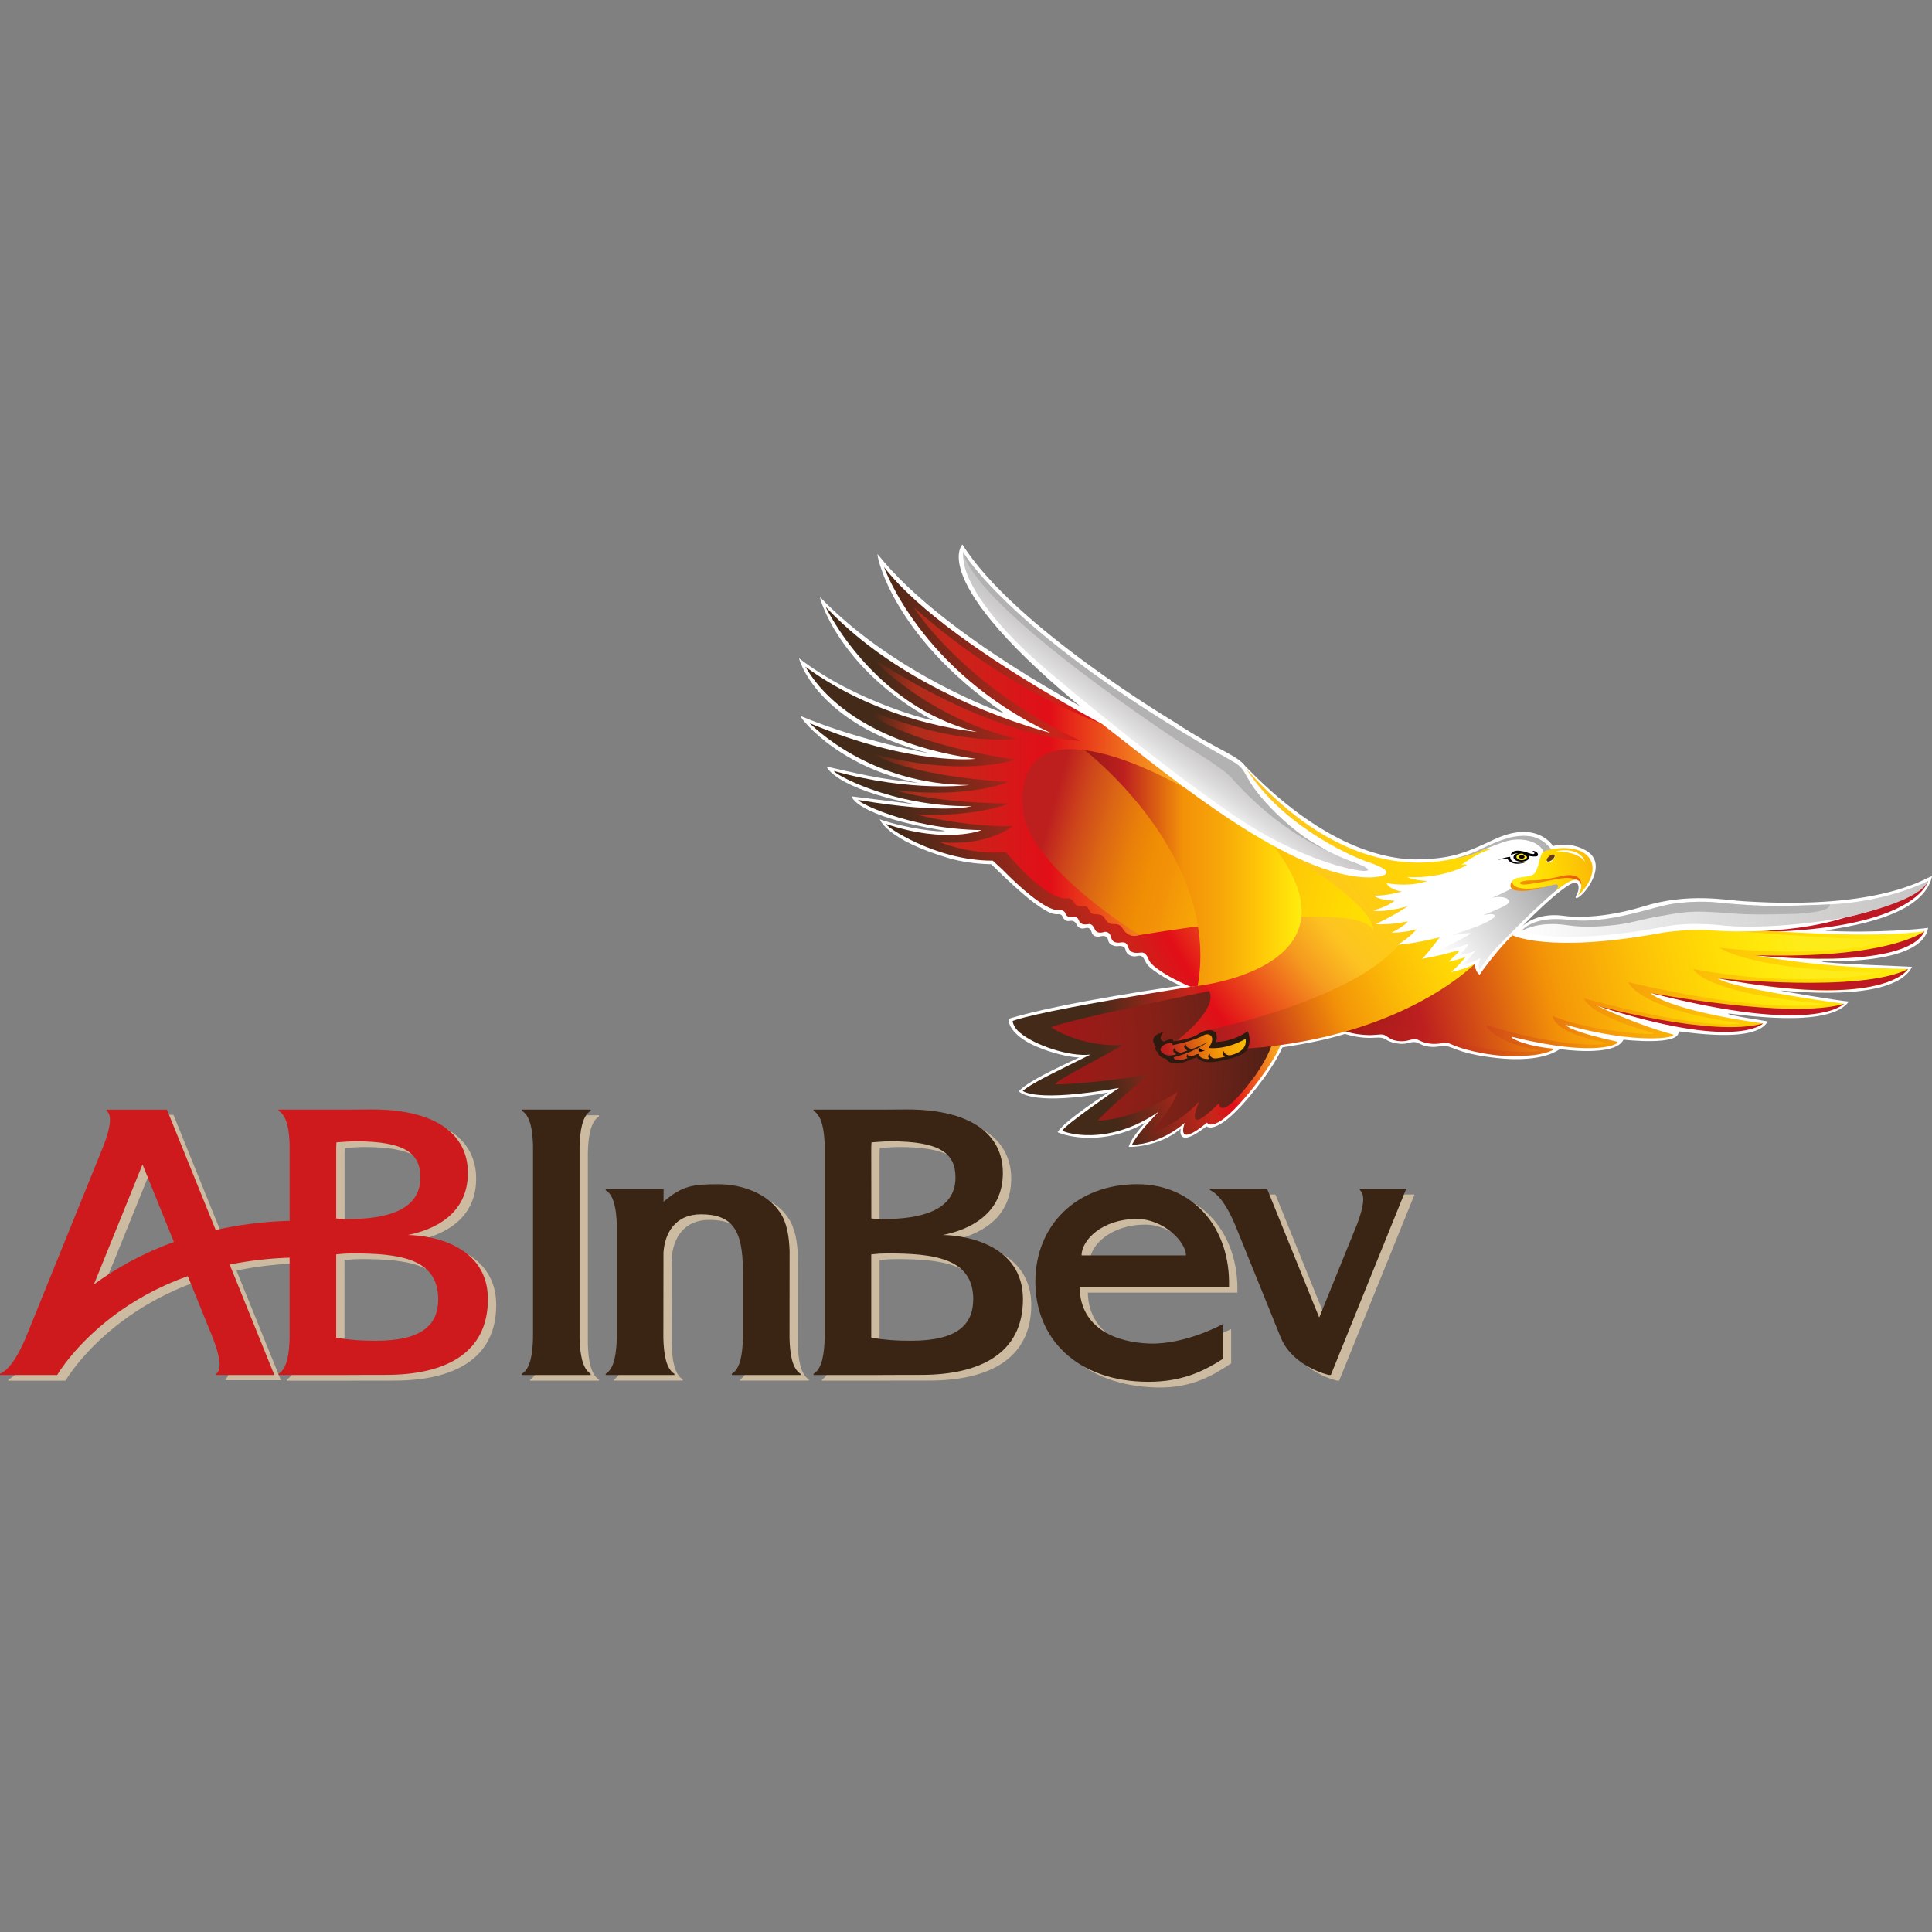 <?xml version="1.0" encoding="utf-8"?>
<!-- Generator: Adobe Illustrator 24.1.0, SVG Export Plug-In . SVG Version: 6.00 Build 0)  -->
<svg version="1.1" id="Layer_1" xmlns="http://www.w3.org/2000/svg" xmlns:xlink="http://www.w3.org/1999/xlink" x="0px" y="0px"
	 viewBox="0 0 500 500" enable-background="new 0 0 500 500" xml:space="preserve">
<rect x="0" y="0" width="500" height="500" fill="#808080" stroke="none"/>
<g>
	<g>
		<g>
			<path fill="#CCBBA0" d="M299.64,349.18c-7.75,0-17.89-3.62-18.11-14.64h38.7c0.43-15.4-9.38-26.6-23.74-26.6
				c-15.71,0-26.37,10.63-26.37,25.25c0,14.63,10.5,25.41,29.21,25.89c9.46,0.23,14.92-3.4,19.3-6.23l-0.01-8.87
				C318.62,343.99,307.52,349.18,299.64,349.18 M296.36,316.93c6.88,0,12.74,5.91,12.74,9.41h-27.03
				C282.07,322.39,287.41,316.93,296.36,316.93"/>
			<path fill="#CCBBA0" d="M155.01,288.94v-0.31H137.2v0.31c2.22,1.31,2.76,5.07,2.88,8.85v50.03c-0.11,3.91-0.64,7.91-2.88,9.2
				v0.29h17.81v-0.29c-2.23-1.36-2.77-5.36-2.87-9.25v-49.49C152.24,294.34,152.78,290.3,155.01,288.94"/>
			<path fill="#CCBBA0" d="M246.14,321.09c6.95-1.38,15.56-5.44,15.56-16.07c0-9.97-8.24-16.44-24.81-16.44l-6.37,0.06v-0.01h-17.81
				v0.31c2.2,1.31,2.75,5.07,2.88,8.84v50.04c-0.11,3.9-0.64,7.89-2.88,9.19v0.3h17.81v-0.01l9.99-0.01
				c15.28,0,26.38-5.54,26.38-19.57C266.87,323.95,252.72,321.19,246.14,321.09 M227.63,298.4c0.01-0.43,0.03-0.86,0.05-1.28
				c1.69-0.1,3.23-0.27,4.93-0.27c12.78,0,16.81,3.06,16.81,9.37c0,8.81-9.51,10.75-18.82,10.75c-0.93,0-1.14,0-2.97-0.16
				L227.63,298.4L227.63,298.4z M237.9,348.46c-3.94,0-6.52-0.18-10.27-0.79V326.1c1.37-0.16,2.88-0.25,4.12-0.25
				c12.09,0,22.27,1.22,22.27,11.87C254.02,344.16,250.08,348.46,237.9,348.46"/>
			<path fill="#CCBBA0" d="M354.07,309.14v0.31c1.65,1.3,0.71,5.01-0.67,8.76l-9.82,24.23l-13.5-33.3h-12.24l0.01,0.31
				c2.73,1.31,2.23,5.06,3.89,8.84l11.96,29.53c3.21,7.48,12.33,9.49,12.33,9.49h0.54l19.52-48.18H354.07L354.07,309.14z"/>
			<path fill="#CCBBA0" d="M206.47,347.76l0.02-22.55c-0.12-3.63-0.64-7.36-2.56-10.11c-3.32-4.88-9.98-7.16-15.79-7.16
				c-6.56,0-9.38,0.32-14.22,4.5l-0.03,0.08l-2.68-0.1l-12.31-3.26v0.32c2.21,1.31,2.76,5.06,2.88,8.84v29.48
				c-0.11,3.91-0.64,7.9-2.88,9.19v0.3h17.8v-0.3c-2.24-1.35-2.76-5.36-2.88-9.25l0.03-22.16c0.35-5.03,3.06-9.88,9.7-9.88
				c8.22,0,10.77,4.23,10.86,14.37v17.74c-0.11,3.91-0.65,7.9-2.88,9.19v0.3h17.81v-0.3C207.11,355.66,206.59,351.66,206.47,347.76"
				/>
			<path fill="#3A2414" d="M279.38,333.06h38.69c0.42-15.38-9.38-26.59-23.74-26.59c-15.71,0-26.38,10.63-26.38,25.26
				c0,14.63,10.71,25.83,29.21,25.88c9.16,0.03,14.91-3.1,19.3-5.92l0.01-9.01c0,0-9.61,5.34-19,5.03
				C289.25,347.43,279.59,344.09,279.38,333.06 M294.22,315.46c6.86,0,12.71,5.91,12.71,9.43h-27.02
				C279.92,320.92,285.26,315.46,294.22,315.46"/>
			<path fill="#3A2414" d="M152.87,287.47v-0.31h-17.81v0.31c2.2,1.31,2.76,5.06,2.88,8.84v50.04c-0.11,3.91-0.64,7.91-2.88,9.19
				v0.31h17.81v-0.31c-2.24-1.35-2.77-5.36-2.88-9.24v-49.5C150.1,292.88,150.62,288.83,152.87,287.47"/>
			<path fill="#3A2414" d="M244,319.62c6.94-1.38,15.54-5.44,15.54-16.07c0-9.97-8.23-16.43-24.81-16.43l-6.37,0.04h-17.81v0.31
				c2.2,1.31,2.75,5.06,2.88,8.85v50.04c-0.12,3.9-0.64,7.91-2.88,9.18v0.31h17.81v-0.01l10-0.02c15.27,0,26.38-5.54,26.38-19.58
				C264.73,322.48,250.56,319.71,244,319.62 M225.48,296.94c0.01-0.43,0.03-0.86,0.06-1.3c1.68-0.1,3.22-0.27,4.93-0.27
				c12.77,0,16.81,3.07,16.81,9.37c0,8.82-9.5,10.76-18.82,10.76c-0.92,0-1.12,0-2.96-0.16L225.48,296.94L225.48,296.94z
				 M235.75,346.99c-3.94,0-6.5-0.19-10.27-0.79v-21.57c1.37-0.16,2.87-0.25,4.12-0.25c12.09,0,22.27,1.22,22.27,11.87
				C251.86,342.69,247.93,346.99,235.75,346.99"/>
			<path fill="#3A2414" d="M351.92,307.66l-0.01,0.32c1.66,1.3,0.74,5.01-0.67,8.77l-9.83,24.23l-13.49-33.32h-14.79v0.32
				c2.74,1.31,4.8,5.06,6.45,8.85l11.96,29.52c3.23,7.47,12.34,9.49,12.34,9.49h0.54l19.51-48.19L351.92,307.66L351.92,307.66z"/>
			<path fill="#3A2414" d="M204.33,346.3l0.02-22.55c-0.13-3.63-0.64-7.36-2.57-10.1c-3.32-4.89-9.98-7.17-15.79-7.17
				c-6.56,0-9.37,0.31-14.21,4.5l-0.05,0.07l0.01-3.34h-14.99v0.32c2.2,1.3,2.75,5.05,2.88,8.84v29.49c-0.12,3.9-0.64,7.9-2.88,9.19
				v0.3h17.79v-0.3c-2.23-1.35-2.76-5.36-2.86-9.25l0.03-22.16c0.35-5.04,3.06-9.88,9.7-9.88c8.22,0,10.76,4.22,10.86,14.35v17.75
				c-0.11,3.9-0.64,7.9-2.88,9.19v0.3h17.8v-0.3C204.96,354.19,204.43,350.19,204.33,346.3"/>
			<path fill="#CCBBA0" d="M107.68,321.09c6.94-1.38,15.55-5.44,15.55-16.07c0-9.97-8.23-16.44-24.81-16.44l-6.39,0.06v-0.01H74.23
				v0.31c2.2,1.31,2.76,5.07,2.88,8.84v19.62c-7.11,0.23-13.63,1.11-19.53,2.46l-12.7-31.36H30.66l0.06,0.13h-0.99l0.01,0.31
				c1.67,1.31,0.7,5.07-0.7,8.84L8.75,347.83c-1.69,3.9-3.84,7.89-6.59,9.19v0.3h14.79c0.22-0.38,4.55-7.72,14.41-15.2
				c5.04-3.81,11.52-7.63,19.65-10.48l6.51,16.06c1.48,3.9,2.57,7.89,0.84,9.19v0.31H72.7L61.2,328.82
				c4.83-1.01,10.12-1.67,15.91-1.88v20.89c-0.12,3.9-0.64,7.89-2.88,9.19v0.3h17.81v-0.01l10-0.01c15.28,0,26.38-5.54,26.38-19.57
				C128.41,323.95,114.25,321.19,107.68,321.09 M26.44,333.88l12.75-31.45l8.24,20.36C38.92,325.84,31.97,329.82,26.44,333.88
				 M89.17,298.4c0.01-0.42,0.03-0.86,0.06-1.28c1.68-0.1,3.23-0.27,4.93-0.27c12.77,0,16.81,3.06,16.81,9.37
				c0,8.81-9.51,10.75-18.83,10.75c-0.9,0-1.13,0-2.96-0.16L89.17,298.4L89.17,298.4z M99.43,348.46c-3.92,0-6.5-0.18-10.27-0.79
				V326.1c1.37-0.16,2.87-0.25,4.12-0.25c12.1,0,22.26,1.22,22.26,11.87C115.55,344.16,111.62,348.46,99.43,348.46"/>
			<path fill="#CE1A1C" d="M105.53,319.62c6.96-1.38,15.56-5.44,15.56-16.07c0-9.97-8.23-16.43-24.82-16.43l-6.37,0.04h-17.8v0.31
				c2.2,1.31,2.75,5.06,2.86,8.85v19.62c-6.96,0.21-13.34,1.06-19.14,2.37l-12.62-31.14H27.57l0.01,0.31
				c1.67,1.31,0.7,5.06-0.71,8.85L6.6,346.36c-1.7,3.9-3.84,7.91-6.6,9.18v0.31h14.81c0.22-0.39,4.54-7.72,14.4-15.2
				c4.99-3.77,11.36-7.53,19.39-10.38l6.52,16.09c1.47,3.9,2.55,7.91,0.84,9.18l-0.01,0.31H71l-11.56-28.58
				c4.73-0.96,9.88-1.6,15.51-1.79v20.88c-0.1,3.9-0.64,7.91-2.86,9.18v0.31h17.8v-0.01l9.99-0.02c15.29,0,26.39-5.54,26.39-19.58
				C126.27,322.48,112.11,319.71,105.53,319.62 M24.3,332.41l12.58-31.05l8.13,20.07C36.62,324.45,29.76,328.39,24.3,332.41
				 M87.01,296.94c0.01-0.43,0.02-0.86,0.06-1.3c1.68-0.1,3.23-0.27,4.92-0.27c12.78,0,16.81,3.07,16.81,9.37
				c0,8.83-9.51,10.76-18.82,10.76c-0.92,0-1.13,0-2.97-0.16L87.01,296.94L87.01,296.94z M97.28,346.99c-3.93,0-6.5-0.19-10.27-0.79
				v-21.57c1.37-0.16,2.87-0.25,4.13-0.25c12.1,0,22.27,1.22,22.27,11.87C113.41,342.69,109.47,346.99,97.28,346.99"/>
			<path fill="#FFFFFF" d="M393.02,240.65c0,0,11.45-11.9,14.56-12.23c0.99-0.1,1.42,1.6,0.28,3.48c-0.28,0.51,0.05,1.17,1.94-0.8
				c1.89-1.98,5.76-8.04,0.61-11.01c-4.26-2.44-8.49-1.13-8.49-1.13s-4.16-7.01-15.47-1.6c-8.12,3.88-11.46,4.75-18.71,5.04
				c-8.73,0.33-25.51-3.05-46.36-25.06l-37.41-12.23c0,0-39.8-20.2-56.8-41.64c-0.66-1.38,2.74,20.63,32.72,41.11
				c0.1,0.19-28.07-9.7-47.63-30.01c-0.46-0.57,4.57,18.5,29.21,31.85c-0.41,0.1-19.87-4.64-34.68-16.06
				c-0.1-0.09,4.25,16.94,33.58,24.56c0.19,0.09-17.64-3.1-33.1-9.59c-1.32-1.04,8.49,13.07,30.46,17.31c0,0-5.51-0.55-11-1.5
				c-4.34-0.76-12.82-2.76-12.82-2.76s1.85,5.56,23.17,9.81l-16.69-2.1c0,0,0.84,5.06,24.14,8.92c-0.67,0.51-9.82-0.52-16.84-2.97
				c0,0,1.7,5.28,17.92,10.07c2.97,0.85,6.65,1.46,10.88,1.55c0.19,0,10.57,10.86,15.56,12.66c1.51,0.56,1.94,0.03,2.54,0.42
				c0.57,0.36,0.25,0.75,1.09,1.37c0.84,0.61,1.42-0.12,2.23,0.34c0.88,0.5,0.48,1.06,1.46,1.65c0.99,0.58,1.79-0.3,2.53,0.17
				c0.76,0.47,0.35,1.4,1.4,1.96c1.04,0.56,1.96-0.36,2.9,0.17c0.96,0.56,0.18,1.45,1.55,2.15c1.37,0.7,1.89-0.05,2.93,0.45
				c0.99,0.48,0.23,1.49,1.74,2.24c1.5,0.76,2.36-0.34,3.16,0.32c0.8,0.65,0.69,1.7,2.26,3c1.65,1.37,4.98,3.37,7.68,4.52
				c0,0-30.9,4.35-44.49,8.58c-0.12,2.28,2.43,5.18,7.36,7.24c1.01,0.45,6.25,2.55,10.94,2.78c0,0.06-13.32,5.81-15.63,8.74
				c0.41,0.57,4.64,3.68,23.11,0.31c0,0.06-10.97,6.96-13.11,10.25c0.14,0.29,10.66,4.4,22.7-2.42c0,0.06-3.3,3.27-4.31,6.21
				c-0.04,0.16,7.88,0.13,13.49-4.68c-0.06,0.12-1.19,5.58,6.68-0.63c0,0.11,3.24,3.35,15.08-12.77c1.56-2.22,3.17-4.57,4.55-7.64
				c4.88-0.76,10.87-1.81,16.21-3.48c0.12,0.06,3.84,1.28,7.48,0.99c3.68-0.27,2.3,0.82,5.82,1.45c2.64,0.47,3.32-0.45,4.74-0.32
				c1.32,0.12,1.47,0.93,3.87,1.2c2.18,0.25,2.95-0.49,4.66-0.09c2,0.47,3.69,2.02,12.84,3.02c8.22,0.9,13.64-0.47,16.2-2.35
				c-0.06,0.06,14.28,2.16,16.45-2.41c0,0,14.76,1.7,14.24-2.14c0.8-0.09,19.87,3.39,23.08-2.58c0.06-0.06-11.1-1.69-10.18-2.03
				c1.97,0,25.9,4.13,31.18-3.12c-2.2-0.14-17.76-2.69-17.54-2.82c0.3-0.19,28.99,3.56,33.9-6.16c-1.03-0.1-23.05-0.85-23.34-1.38
				c-0.17-0.24,25.89,1.29,27.49-8.71c-1.59,0.28-13.57,1.44-26.5,0.76c0.39-0.58,25.05-2.32,27.51-14.11
				c-1.13-0.02-12.31,8.82-48.67,6.47c-4.28-0.19-14.34-2.4-26.41,1.46c-12.26,3.67-20.05,2.32-20.23,2.32
				C404.51,237.04,397.49,235.6,393.02,240.65"/>
		</g>
		<g>
			<g>
				<defs>
					<path id="SVGID_1_" d="M262.82,263.96c-0.22,0.07-0.55,0.18-0.74,0.25c-0.02,0.38,0.35,1.8,1.83,3.01
						c3.74,3.24,12.9,6.35,18.28,5.7c-0.19,0.12-10.12,4.96-13.35,6.73c-3.23,1.79-4.15,2.66-4.15,2.66s3.08,3.11,24.95-0.76
						c-0.74,0.38-14,9.57-14.69,11.04c0.1,0.39,11.5,4.37,24.83-4.83c0.13,0.01-2.69,2.7-4.92,5.56c-0.54,0.7-1.05,1.46-1.41,2.03
						c-0.42,0.67-0.47,0.9-0.47,0.9s-0.01,0.02,0.15,0.02c0.11,0,0.25-0.01,0.41-0.02c1.87-0.1,7.48-0.83,13.12-5.68
						c-0.29,0.49-2.44,6.72,5.71-0.03c0.13,0.22,2.07,3.08,11.2-8.1c8.94-11.19,8.34-14.14,8.34-14.14l-9.49-15.14
						C322.44,253.16,273.86,260.42,262.82,263.96"/>
				</defs>
				<clipPath id="SVGID_2_">
					<use xlink:href="#SVGID_1_"  overflow="visible"/>
				</clipPath>
				
					<radialGradient id="SVGID_3_" cx="146.665" cy="-150.034" r="7.396" gradientTransform="matrix(18.586 0 0 18.538 -2324.357 3037.576)" gradientUnits="userSpaceOnUse">
					<stop  offset="0" style="stop-color:#FFF8C9"/>
					<stop  offset="0.038" style="stop-color:#FEEB1A"/>
					<stop  offset="0.145" style="stop-color:#FFEB13"/>
					<stop  offset="0.268" style="stop-color:#FFE209"/>
					<stop  offset="0.397" style="stop-color:#FFD405"/>
					<stop  offset="0.494" style="stop-color:#FDC421"/>
					<stop  offset="0.539" style="stop-color:#F5991F"/>
					<stop  offset="0.637" style="stop-color:#E20E18"/>
					<stop  offset="0.681" style="stop-color:#C9251A"/>
					<stop  offset="0.857" style="stop-color:#442A19"/>
					<stop  offset="1" style="stop-color:#442A19"/>
				</radialGradient>
				<rect x="262.06" y="253.17" clip-path="url(#SVGID_2_)" fill="url(#SVGID_3_)" width="70.48" height="44.11"/>
			</g>
		</g>
		<g>
			<g>
				<defs>
					<path id="SVGID_4_" d="M284.05,290.05L284.05,290.05L284.05,290.05z M272.03,265.8c-0.15,0.07,7.38,5.17,18.51,4.67
						c-3.53,2.17-16.14,8.51-17.53,10.07c0.65,0.41,15.18-0.74,24.28-2.54c-3.61,3.25-10.45,8.8-13.23,12.06
						c0.16-0.12,8.2,0.3,20.7-7.41c-1.83,4.86-7.04,10.79-7.04,10.79s7.53-2.63,12.71-8.48c-0.25,0.42-4.7,10.28,5.08,0.5
						c-0.01,0.5,0.27,5.19,9.4-7.18c7.1-10.28,4.32-13.31,4.32-13.31l-5.32-10.67C323.9,254.27,280.06,262.93,272.03,265.8"/>
				</defs>
				<clipPath id="SVGID_5_">
					<use xlink:href="#SVGID_4_"  overflow="visible"/>
				</clipPath>
				
					<radialGradient id="SVGID_6_" cx="144.711" cy="-145.546" r="7.401" gradientTransform="matrix(22.933 0 0 22.874 -3106.31 3602.431)" gradientUnits="userSpaceOnUse">
					<stop  offset="0" style="stop-color:#BD1F1F"/>
					<stop  offset="5.523680e-03" style="stop-color:#BD1F1F"/>
					<stop  offset="0.103" style="stop-color:#BB1F1F"/>
					<stop  offset="0.197" style="stop-color:#B51F1D"/>
					<stop  offset="0.29" style="stop-color:#AB1D1A"/>
					<stop  offset="0.382" style="stop-color:#9C1918"/>
					<stop  offset="0.387" style="stop-color:#9B1918"/>
					<stop  offset="0.437" style="stop-color:#951D18"/>
					<stop  offset="0.511" style="stop-color:#862017"/>
					<stop  offset="0.6" style="stop-color:#6C2218"/>
					<stop  offset="0.7" style="stop-color:#4C2017"/>
					<stop  offset="0.735" style="stop-color:#401C14"/>
					<stop  offset="1" style="stop-color:#401C14"/>
				</radialGradient>
				<rect x="271.88" y="254.27" clip-path="url(#SVGID_5_)" fill="url(#SVGID_6_)" width="60.11" height="40.94"/>
			</g>
		</g>
		<g>
			<path fill="#BE1823" d="M450.25,241.28c0,0,39.38-2.45,48.72-13.27C498.97,228.02,495.95,241.47,450.25,241.28"/>
		</g>
		<g>
			<g>
				<defs>
					<path id="SVGID_7_" d="M340.32,265.18l6.07,0.82c1.73,1.24,5.07,1.72,6.5,1.81c1.41,0.08,1.69,0.11,2.24,0.06
						c0.56-0.04,1.01-0.07,1.81-0.13c0.8-0.07,1.24,0,1.76,0.35c1.34,0.9,1.89,1.22,3.55,1.36c0.99,0.09,1.79-0.09,2.46-0.26
						c0.88-0.23,1.55-0.45,2.24-0.1c2.05,1.08,4.06,1.28,6.31,0.88c0.73-0.14,1.37-0.14,2.06,0.17c2.48,1.15,5.35,1.86,8.03,2.36
						c1.47,0.27,3.21,0.57,5.45,0.73c2.23,0.16,3.37,0.13,6.98-0.07c3.61-0.19,6.86-1.51,6.29-1.76
						c-8.96-0.88-11.78-3.32-10.63-3.04c21.74,5.38,28.07,1.74,27.09,1.22c-11.15-2.4-13.53-4.13-13.13-4.3
						c18.25,5.06,28.77,3.29,27.56,2.44c-9.61-2.55-19.67-7.46-19.67-7.46c26.01,8.35,36.97,6.99,40.97,5.62
						c1.57-0.53,2.07-1.06,2-1.02c-24.89-3.52-29.12-7.73-29.12-7.89c29.34,7.42,42.08,5.81,47.15,4.19
						c2.13-0.69,2.91-1.37,2.98-1.37c-31.84-4.51-32.28-6.46-32.77-6.64c42.78,8.3,49.53-2.38,49.29-2.39
						c-23.62-0.34-37.47-3.18-39.82-3.57c41.05,3.97,44.09-6.18,44.09-6.18c-11.39,1.59-29.99,0.57-42-0.18
						c-12.48-0.93-17.03-0.7-34.5,1.6c-32.93,4.48-31.94-3.17-31.94-3.17C382.61,246.45,343.23,262.9,340.32,265.18"/>
				</defs>
				<clipPath id="SVGID_8_">
					<use xlink:href="#SVGID_7_"  overflow="visible"/>
				</clipPath>
				
					<linearGradient id="SVGID_9_" gradientUnits="userSpaceOnUse" x1="147.693" y1="-147.385" x2="155.09" y2="-147.385" gradientTransform="matrix(21.322 0 0 21.322 -2808.791 3399.029)">
					<stop  offset="0" style="stop-color:#9B1918"/>
					<stop  offset="5.523680e-03" style="stop-color:#9B1918"/>
					<stop  offset="0.177" style="stop-color:#BD1F1F"/>
					<stop  offset="0.453" style="stop-color:#F39208"/>
					<stop  offset="0.491" style="stop-color:#F59C08"/>
					<stop  offset="0.658" style="stop-color:#FDC207"/>
					<stop  offset="0.804" style="stop-color:#FFDB05"/>
					<stop  offset="0.923" style="stop-color:#FFE90B"/>
					<stop  offset="1" style="stop-color:#FEEB1A"/>
				</linearGradient>
				<rect x="340.32" y="239.26" clip-path="url(#SVGID_8_)" fill="url(#SVGID_9_)" width="157.72" height="34.47"/>
			</g>
		</g>
		<g>
			<g>
				<defs>
					<path id="SVGID_10_" d="M450.38,264.86h0.02c0.01,0,0.01-0.01,0-0.01C450.4,264.85,450.39,264.85,450.38,264.86 M344.51,262.54
						l24.63,4.36c15.16,6.63,30.22,5.35,29.09,4.88c-11.33-1.75-14.78-7.09-13.1-6.35c19.87,6.15,31.66,4.98,30.77,4.51
						c-14.71-2.9-13.73-6.82-14.17-7.03c9.41,4,27.28,5.25,26.18,4.45c-17.29-4.86-17.94-8.96-17.94-8.96
						c26.94,7.2,36.88,6.88,39.6,6.57c0.49-0.05,0.75-0.11,0.82-0.12c-26.55-3.79-28.97-10.51-28.97-10.66
						c28.83,6.79,43.86,6.32,48.87,5.86c1.26-0.12,1.89-0.23,1.94-0.23c-32.21-2.94-33.62-8.88-34.07-9.04
						c28.54,5.32,49.23,0.9,49,0.89c-33.77-0.43-41.72-6.18-42.17-6.37c32.62,3.26,46.2-2.6,46.2-2.6
						c-5.95,1.32-35.41-1.33-46.46-2.03c-11.52-0.85-10.13-0.44-26.23,1.67c-23.91,2.32-28.76-2.32-28.76-2.32
						C387.18,242.69,351.3,257.24,344.51,262.54"/>
				</defs>
				<clipPath id="SVGID_11_">
					<use xlink:href="#SVGID_10_"  overflow="visible"/>
				</clipPath>
				
					<linearGradient id="SVGID_12_" gradientUnits="userSpaceOnUse" x1="146.843" y1="-159.213" x2="154.239" y2="-159.213" gradientTransform="matrix(15.97 -4.066 4.066 15.97 -1349.497 3414.046)">
					<stop  offset="0" style="stop-color:#9B1918"/>
					<stop  offset="5.523680e-03" style="stop-color:#9B1918"/>
					<stop  offset="0.177" style="stop-color:#BD1F1F"/>
					<stop  offset="0.453" style="stop-color:#F39208"/>
					<stop  offset="0.491" style="stop-color:#F59C08"/>
					<stop  offset="0.658" style="stop-color:#FDC207"/>
					<stop  offset="0.804" style="stop-color:#FFDB05"/>
					<stop  offset="0.923" style="stop-color:#FFE90B"/>
					<stop  offset="1" style="stop-color:#FEEB1A"/>
				</linearGradient>
				<polygon clip-path="url(#SVGID_11_)" fill="url(#SVGID_12_)" points="336.46,241.87 482.25,204.76 499.23,271.49 353.44,308.6 
									"/>
			</g>
		</g>
		<g>
			<path fill="#BE1823" d="M444.49,253.15c0,0,37.21,3.89,49.3-2.37C493.79,250.78,487.93,261.38,444.49,253.15"/>
			<path fill="#BE1823" d="M427.13,256.96c0,0,36.28,6.91,50.13,2.83C477,259.79,470.23,268.09,427.13,256.96"/>
			<path fill="#BE1823" d="M413.28,260.25c0,0,30.18,8.34,42.97,4.61C456.24,264.86,449.68,272.11,413.28,260.25"/>
			<path fill="#BE1823" d="M453.95,247.19c0,0,39.2,4.48,44.1-6.18C498.05,241.01,488.95,248.27,453.95,247.19"/>
		</g>
		<g>
			<g>
				<defs>
					<path id="SVGID_13_" d="M208.41,172.52c0.01,0.01,0.01,0.01,0.01,0.01C208.41,172.53,208.41,172.53,208.41,172.52z
						 M271.93,189.7c-1.87-0.61-36.39-9.24-58.28-32.68c0.1,0.19,12.12,25.74,39.25,32.43c-1.6-0.28-24.4-2.22-44.49-16.92
						c0.58,0.53,8.67,18.78,44.08,23.86c0,0-16.44,1.91-42.96-9.24c0.5,0.36,15.33,15.99,41.35,16.01c0,0-15.1,1.99-35.02-3.63
						c-0.58,0.42,14.66,9.3,35.53,9.11c0.24,0.02-6.85,2.14-29.25-1.61c-0.93,0.06,12.04,7.49,31.86,7.8
						c0.24,0.02-9.04,3.67-24.65-1.57c-0.64,0.28,12.48,9.53,27.58,9.48l2.59,2.39c0,0,10.37,10.86,14.52,10.39
						c0.64-0.07,1.47,0.19,1.66,0.82c0.13,0.4,0.3,0.64,0.69,0.85c0.32,0.17,0.62,0.11,0.94,0.06c0.32-0.05,0.68-0.1,1.1,0.09
						c0.92,0.42,0.65,1.05,1.14,1.47c0.54,0.48,1.3,0.51,1.97,0.37c1.13-0.24,1.52,0.78,1.89,1.5c0.35,0.68,1.22,0.87,2.3,0.53
						c0.6-0.19,1.28,0.13,1.6,0.76c0.26,0.51,0.26,1.17,0.72,1.57c0.49,0.42,1.25,0.51,1.87,0.39c0.46-0.08,1.09-0.1,1.46,0.19
						c0.48,0.36,0.55,1.08,0.82,1.54c0.28,0.47,0.9,1.21,3.02,0.87c1.25-0.17,1.7,0.99,2.14,1.97c0.59,1.36,3.34,3.04,4.25,3.61
						c1.63,1.04,5.32,2.85,6.56,3.28l3.1-0.42c0.01,0,0.03,0,0.06,0c0,0,7.47,2.82-6.78,14.41c2.46,4.22,49.45,3.89,76.42-19.35
						c2.19-1.89,4.68-4.58,7.01-6.73c0.03-0.34,0.61-17.07-2.62-24.53c0,0-29.39,18.74-63.38-20.44c-0.69-0.4-2.93-0.18-5.69,0.04
						c-4.56,0.36-10.47,0.74-12.93-1.68c0,0-56.88-26.99-74.59-49.96C228.81,146.76,238.11,173.67,271.93,189.7"/>
				</defs>
				<clipPath id="SVGID_14_">
					<use xlink:href="#SVGID_13_"  overflow="visible"/>
				</clipPath>
				
					<radialGradient id="SVGID_15_" cx="160.293" cy="-143.028" r="7.39" gradientTransform="matrix(34.383 0 0 34.293 -5066.962 5069.735)" gradientUnits="userSpaceOnUse">
					<stop  offset="0" style="stop-color:#FFF8C9"/>
					<stop  offset="0.038" style="stop-color:#FEEB1A"/>
					<stop  offset="0.145" style="stop-color:#FFEB13"/>
					<stop  offset="0.268" style="stop-color:#FFE209"/>
					<stop  offset="0.397" style="stop-color:#FFD405"/>
					<stop  offset="0.494" style="stop-color:#FDC421"/>
					<stop  offset="0.539" style="stop-color:#F5991F"/>
					<stop  offset="0.637" style="stop-color:#E20E18"/>
					<stop  offset="0.681" style="stop-color:#C9251A"/>
					<stop  offset="0.857" style="stop-color:#442A19"/>
					<stop  offset="1" style="stop-color:#442A19"/>
				</radialGradient>
				<rect x="208.41" y="146.76" clip-path="url(#SVGID_14_)" fill="url(#SVGID_15_)" width="180.21" height="126.86"/>
			</g>
		</g>
		<g>
			<g>
				<defs>
					<path id="SVGID_16_" d="M362.36,244.16c-11.81,14.36-47.67,22.04-50.26,22.55c2.51,0.14,1.96,1.05,1.96,1.05
						c0.64,2.24-0.22,3.01-0.22,3.01c4.9-0.01,7.79-2.07,8.91-2.75c0.27,1.53,0.14,3.34,0.14,3.34c41.82-3.13,59.7-22.83,59.7-22.83
						l-5.4,2.33c-1.18,0.54-0.07-0.29-0.07-0.29l3.39-3.48l-4.8,1.34l3.01-2.88l-9.81,2.16l4.3-5.46L362.36,244.16z"/>
				</defs>
				<clipPath id="SVGID_17_">
					<use xlink:href="#SVGID_16_"  overflow="visible"/>
				</clipPath>
				
					<linearGradient id="SVGID_18_" gradientUnits="userSpaceOnUse" x1="140.801" y1="-174.457" x2="148.2" y2="-174.457" gradientTransform="matrix(11.528 -4.637 4.637 11.528 -507.635 2937.259)">
					<stop  offset="0" style="stop-color:#9B1918"/>
					<stop  offset="5.523680e-03" style="stop-color:#9B1918"/>
					<stop  offset="0.177" style="stop-color:#BD1F1F"/>
					<stop  offset="0.453" style="stop-color:#F39208"/>
					<stop  offset="0.491" style="stop-color:#F59C08"/>
					<stop  offset="0.658" style="stop-color:#FDC207"/>
					<stop  offset="0.804" style="stop-color:#FFDB05"/>
					<stop  offset="0.923" style="stop-color:#FFE90B"/>
					<stop  offset="1" style="stop-color:#FEEB1A"/>
				</linearGradient>
				<polygon clip-path="url(#SVGID_17_)" fill="url(#SVGID_18_)" points="302.02,246.3 372.77,217.84 392.67,267.3 321.91,295.77 
									"/>
			</g>
		</g>
		<g>
			<path fill="#FFFFFF" d="M401.69,220.89c0,0-3.94-9.1-19.27-0.47c0.06,0,2.64-1.13,3.35-0.54c0.06-0.13-2.72,0.42-7.62,3.99
				c0,0,1.26-0.38,1.45,0c0.06-0.06-5.4,3.51-15.4,3.14c0-0.07,0.85,0.74,5.14,0.98c0.05,0-3.96,1.7-10.47,0.56
				c-0.04,0,0.26,1.46,3.94,2.22c0-0.06-3.92,1.1-7.11,1.03c0,0.1,0.81,1.08,5.23,1.31c0.06,0-1.68,1.46-5.56,2.54
				c0,0,2.32,0.67,8.92-1.08c0.05,0-3.07,2.11-8.16,4.56c0,0.04,2.74,0.38,8.21-0.66c0,0.05-0.81,1.23-4.25,2.91
				c0.04,0,2.93,0.1,6.51-0.9c0-0.04-1.27,1.84-4.81,4c0.1-0.05,2.82,0.04,10.8-1.89c0.04,0-3.35,4.47-4.58,5.6
				c0.1-0.14,4.06-0.7,7.41-1.7c1.31-0.32,3.15-0.98,1.41,0.56c-1.76,1.55-1.84,1.83-1.84,1.83s3.11-0.7,4.29-1.22
				c0.05,0-2.5,3.1-3.86,3.9c0.13,0.05,4.05-0.84,6.12-2.06c0.05,0,0.32,2.06,1.37,2.77c-0.04,0,5.56-7.94,10.1-11.67
				c2.92-3.43,9.66-9.78,10.18-11C404.7,226.68,401.97,221.55,401.69,220.89"/>
			<path fill="#020203" d="M390.85,221.74c0,0-0.36,2.18,4.14,1.34c0,0-3.44,1.47-4.88-0.78c0,0-1.28-0.08-2.55,0.3
				C387.56,222.61,389.19,221.9,390.85,221.74"/>
			<path fill="#020203" d="M390.96,221.35c0,0,1.5-1.09,4.23-0.11c0.21,0.07,0.16,0.16,0.38,0.25c0.11,0.03,0.27,0.04,0.37,0.06
				c0.29,0.06,0.56,0.08,0.85,0.1c0.28,0.02,0.51,0.01,0.79-0.01c0.22-0.03,0.48-0.17,0.47-0.42c-0.01-0.38-0.32-0.67-0.64-0.84
				c-0.42-0.22-0.86-0.17-0.86-0.17s0.32,0.19,0.47,0.39c0.23,0.32,0.09,0.69-1.35,0.19C395.66,220.78,391.4,219.06,390.96,221.35"
				/>
			<path fill="#020203" d="M395.78,221.85c0,0.64-0.92,1.15-2.05,1.15c-1.12,0-2.05-0.51-2.05-1.15c0-0.64,0.93-1.15,2.05-1.15
				C394.86,220.7,395.78,221.21,395.78,221.85"/>
			<path fill="#FEEB1A" d="M395.19,221.77c0,0.47-0.61,0.84-1.37,0.84s-1.37-0.38-1.37-0.84c0-0.47,0.61-0.85,1.37-0.85
				S395.19,221.31,395.19,221.77"/>
			<path fill="#020203" d="M394.56,221.77c0,0.25-0.32,0.46-0.74,0.46s-0.74-0.21-0.74-0.46c0-0.26,0.33-0.46,0.74-0.46
				C394.24,221.31,394.56,221.52,394.56,221.77"/>
			<path fill="#020203" d="M394,220.76c0,0,0.53,0.74,1.18,0.93c0.65,0.2,0.01-0.83,0.01-0.83L394,220.76z"/>
			<path fill="#B3B2B2" d="M387.29,217.92c-1.73,0.7-3.42,1.52-5.12,2.32c-2.12,1.01-5.48,1.91-5.81,2.01
				c0.09-0.03,3.73-0.59,6.56-1.89c0.74-0.35,1.52-0.65,2.27-0.96c1.37-0.56,2.75-1.09,4.15-1.55c2.51-0.83,5.75-0.88,8.25,0.56
				c1.56,0.89,1.99,2.2,2.01,2.33c0,0.01,0.01,0.08,0.01,0.08c0.58-0.41,1.6-0.71,2.09-0.78c-0.16-0.14-0.13-0.17-0.3-0.3
				c-1.33-1.74-3.21-3-5.38-3.31c-1.95-0.26-4-0.05-5.87,0.51C389.18,217.21,388.22,217.54,387.29,217.92"/>
			<g opacity="0.55">
				<g>
					<g>
						<defs>
							<rect id="SVGID_19_" x="370.29" y="228.02" width="35.41" height="22.95"/>
						</defs>
						<clipPath id="SVGID_20_">
							<use xlink:href="#SVGID_19_"  overflow="visible"/>
						</clipPath>
						<g clip-path="url(#SVGID_20_)">
							<g>
								<defs>
									<path id="SVGID_21_" d="M386.12,232.37c2.53-0.67,5.27,0.17,4.13,1.47c-0.71,0.8-5.19,2.47-6.48,3.04
										c4.28-0.96,3.76,0.64,0.29,2.09c-1.62,0.89-7.65,2.79-8.57,3.1c-0.05,0.03,0.91-0.13,2.02-0.29
										c1.68-0.25,3.68-0.49,2.97-0.06c-2.3,1.38-5.77,3.16-10.2,5.1c0,0,4.4-0.58,9.28-2.4c0.82-0.32,0.17,0.54-0.56,1.39
										c-0.74,0.84-1.57,1.69-1.14,1.38c3.46-0.58,3.96-1.3,3.98-1.18c-0.97,1.28-2.76,3.17-3.7,3.97
										c0.8-0.21,2.62-0.83,4.98-1.99c-0.18,0.43-0.8,2.18-0.25,2.97c0.11,0.16,2.3-3.81,5.38-6.69c2.2-2.2,4.31-4.42,7.99-8
										c2.94-2.59,5.9-5.75,9.46-7.98c-0.09-0.21-1.97-0.03-4.18,0.14c-3.14,0.25-6.95,0.5-7.07-0.4
										C394.44,228.02,391.11,230.26,386.12,232.37"/>
								</defs>
								<clipPath id="SVGID_22_">
									<use xlink:href="#SVGID_21_"  overflow="visible"/>
								</clipPath>
								
									<linearGradient id="SVGID_23_" gradientUnits="userSpaceOnUse" x1="143.588" y1="-217.124" x2="150.983" y2="-217.124" gradientTransform="matrix(5.793 -4.055 4.055 5.793 423.946 2088.47)">
									<stop  offset="0" style="stop-color:#FAFAFA"/>
									<stop  offset="1" style="stop-color:#020203"/>
								</linearGradient>
								<polygon clip-path="url(#SVGID_22_)" fill="url(#SVGID_23_)" points="359.44,235.62 394.05,211.39 416.55,243.52 
									381.93,267.75 								"/>
							</g>
						</g>
					</g>
				</g>
			</g>
		</g>
		<g>
			<g>
				<defs>
					<path id="SVGID_24_" d="M399.36,220.51c-1.05,0.89-1.04,4.25-2.28,5.56c-1.24,1.29-4.89,0.51-5.72,1.96
						c-1.81,3.4,5.34,2.36,10.63,0.96c2.46-0.55,0.52,1.63,0.52,1.63c0.31-0.25,0.86-0.69,0.86-0.69c0.32-0.23,0.65-0.46,0.97-0.67
						c0.61-0.41,1.23-0.81,1.87-1.13c0.36-0.19,0.74-0.32,1.14-0.38c0.23-0.03,0.71-0.13,0.92-0.01c2.1,1.06,0.1,3.76,0.18,3.91
						c1.66-1.23,5.7-6.45,2.53-9.99c-1.48-1.67-3.94-2.18-6.22-2.18C402.18,219.46,399.83,220.11,399.36,220.51"/>
				</defs>
				<clipPath id="SVGID_25_">
					<use xlink:href="#SVGID_24_"  overflow="visible"/>
				</clipPath>
				
					<linearGradient id="SVGID_26_" gradientUnits="userSpaceOnUse" x1="79.771" y1="-228.625" x2="87.169" y2="-228.625" gradientTransform="matrix(4.755 -0.739 0.739 4.755 175.673 1374.099)">
					<stop  offset="0" style="stop-color:#FEEB1A"/>
					<stop  offset="0.116" style="stop-color:#FEEB1A"/>
					<stop  offset="0.24" style="stop-color:#FFE90B"/>
					<stop  offset="0.438" style="stop-color:#FFD902"/>
					<stop  offset="0.686" style="stop-color:#FCBF06"/>
					<stop  offset="0.97" style="stop-color:#F4980A"/>
					<stop  offset="1" style="stop-color:#F39208"/>
				</linearGradient>
				<polygon clip-path="url(#SVGID_25_)" fill="url(#SVGID_26_)" points="387.69,219.75 413.56,215.73 415.99,231.35 390.12,235.37 
									"/>
			</g>
		</g>
		<g>
			<g>
				<defs>
					<path id="SVGID_27_" d="M403.52,226.87c-1.26,0.27-2.53,0.54-3.81,0.71c-0.88,0.12-1.79,0.23-2.67,0.24
						c-0.89,0-1.86,0-2.73,0.2c-0.27,0.05-1.38,0.3-0.77,0.72c0.42,0.27,1.18,0.17,1.66,0.13c0.65-0.06,1.28-0.19,1.94-0.29
						c0.48-0.06,0.95-0.13,1.42-0.22c0.54-0.11,1.06-0.22,1.6-0.32c0.91-0.19,1.81-0.34,2.73-0.52c1.6-0.3,3.3-0.55,4.86,0.05
						c0.6,0.23,1.25,0.35,1.46,1.45c0.05-0.38,0.03-1.07-0.58-1.71c-0.67-0.71-1.79-0.82-2.66-0.82
						C405.13,226.48,404.33,226.7,403.52,226.87"/>
				</defs>
				<clipPath id="SVGID_28_">
					<use xlink:href="#SVGID_27_"  overflow="visible"/>
				</clipPath>
				
					<linearGradient id="SVGID_29_" gradientUnits="userSpaceOnUse" x1="-35.992" y1="-355.207" x2="-28.594" y2="-355.207" gradientTransform="matrix(2.09 -0.339 0.339 2.09 589.069 959.032)">
					<stop  offset="0" style="stop-color:#F39208"/>
					<stop  offset="0.197" style="stop-color:#F28D05"/>
					<stop  offset="0.475" style="stop-color:#F07E07"/>
					<stop  offset="0.801" style="stop-color:#EB6409"/>
					<stop  offset="0.878" style="stop-color:#E95D0C"/>
					<stop  offset="0.982" style="stop-color:#E95D0C"/>
					<stop  offset="1" style="stop-color:#E95D0C"/>
				</linearGradient>
				<polygon clip-path="url(#SVGID_28_)" fill="url(#SVGID_29_)" points="392.53,226.55 408.85,223.91 409.67,228.95 393.35,231.6 
									"/>
			</g>
		</g>
		<g>
			<path fill="#FFFFFF" d="M402.26,221.31c0.27,0.21,0.04,0.93-0.46,1.39c-0.5,0.47-1.14,0.67-1.42,0.47
				c-0.27-0.19-0.13-0.87,0.37-1.34C401.25,221.37,401.97,221.12,402.26,221.31"/>
			<path fill="#683D14" d="M402.22,221.21c0.28,0.2,0.11,0.75-0.4,1.22c-0.49,0.46-1.13,0.67-1.42,0.47
				c-0.27-0.2-0.1-0.75,0.41-1.21C401.3,221.22,401.93,221,402.22,221.21"/>
			<path fill="#FFFFFF" d="M402.65,220.3c0,0,5.98-1.55,7.64,2.88C410.36,223.26,409.21,220.49,402.65,220.3"/>
		</g>
		<g>
			<g>
				<defs>
					<path id="SVGID_30_" d="M473.6,234.05c-0.8,0.03-1.6,0.07-2.39,0.11c-3.74,0.17-7.47,0.28-11.2,0.3
						c-4.18,0.01-8.26-0.23-12.61-0.61c-2-0.16-4.02-0.43-6.03-0.47c-2.88-0.06-5.76,0.1-8.58,0.56c-2.93,0.47-5.69,1.38-8.55,2.09
						c-5.84,1.46-12.22,2.75-18.28,2.02c-9.44-1.13-12.19,2.89-12.19,2.89c2.48,0.94,5.16,1.44,8.71,1.69
						c1.75,0.13,7.47,0.24,14.05-0.38c4.71-0.43,8.19-1.25,11.72-1.88c2.26-0.4,4.13-0.6,6.41-0.87c1.9-0.25,4.19-0.27,6.1-0.22
						c2.23,0.06,6.27,0.5,10.79,0.7c3.45,0.14,7.72-0.1,11.28-0.32c2.64-0.16,10.18-1.34,12.44-1.72c0.62-0.1,21.26-4.13,23.71-9.91
						C499.01,228.01,488.58,233.38,473.6,234.05"/>
				</defs>
				<clipPath id="SVGID_31_">
					<use xlink:href="#SVGID_30_"  overflow="visible"/>
				</clipPath>
				
					<linearGradient id="SVGID_32_" gradientUnits="userSpaceOnUse" x1="137.835" y1="-157.482" x2="145.233" y2="-157.482" gradientTransform="matrix(14.223 0 0 14.223 -1566.653 2475.319)">
					<stop  offset="0" style="stop-color:#FEFEFE"/>
					<stop  offset="5.523680e-03" style="stop-color:#FEFEFE"/>
					<stop  offset="0.034" style="stop-color:#FCFCFC"/>
					<stop  offset="0.455" style="stop-color:#DFDFDF"/>
					<stop  offset="0.791" style="stop-color:#CECDCC"/>
					<stop  offset="1" style="stop-color:#C7C6C6"/>
				</linearGradient>
				<rect x="393.79" y="228.02" clip-path="url(#SVGID_31_)" fill="url(#SVGID_32_)" width="105.22" height="14.85"/>
			</g>
		</g>
		<g>
			<path fill="#B3B2B2" d="M393.75,240.93c0,0,2.75-4.02,12.2-2.88c6.04,0.73,12.44-0.56,18.28-2.03c2.86-0.7,5.63-1.62,8.54-2.09
				c2.83-0.45,5.71-0.61,8.58-0.56c2.03,0.04,4.02,0.3,6.05,0.48c4.33,0.37,8.4,0.62,12.6,0.61c3.74-0.03,7.46-0.13,11.18-0.3
				c0.81-0.03,1.6-0.08,2.41-0.1c-0.04,1.52-3.47,1.87-4.57,2.05c-2.26,0.37-4.93,0.43-7.59,0.47c-3.45,0.08-6.9,0.13-10.35-0.01
				c-3.36-0.14-6.72-0.53-10.08-0.62c-1.92-0.05-3.83,0-5.71,0.24c-2.3,0.28-4.56,0.71-6.83,1.11c-3.52,0.63-6.79,1.76-11.5,2.2
				c-4.71,0.45-7.85,0.45-11.39-0.06C402.05,238.93,397.83,238.86,393.75,240.93"/>
			<g>
				<g>
					<g>
						<defs>
							<rect id="SVGID_33_" x="263.94" y="193.16" width="91.49" height="48.84"/>
						</defs>
						<clipPath id="SVGID_34_">
							<use xlink:href="#SVGID_33_"  overflow="visible"/>
						</clipPath>
						<g clip-path="url(#SVGID_34_)">
							<g>
								<defs>
									<path id="SVGID_35_" d="M272.34,193.96c-1.99,0.65-4.1,1.82-5.54,3.64c-1.59,2.02-2.81,5.19-2.87,9.06v0.56
										c0.03,2.72,0.65,5.74,2.11,8.95c1.8,3.91,5.49,8.47,10.64,13.25c2.65,2.47,5.82,5.07,9.62,7.68
										c2.27,1.57,5.85,3.23,8.58,4.9c0,0,40.08-6.9,55.16-4.08c5.14,0.97,5.36,3.04,5.36,3.04s0.4-2.53-3.89-6.68
										c-2.83-2.75-7.64-6.67-13.35-10.29c-4.44-2.8-8.11-5.7-13.41-9.03c-0.61-0.38-28.71-21.8-46.93-21.8
										C275.89,193.16,274.03,193.41,272.34,193.96"/>
								</defs>
								<clipPath id="SVGID_36_">
									<use xlink:href="#SVGID_35_"  overflow="visible"/>
								</clipPath>
								
									<linearGradient id="SVGID_37_" gradientUnits="userSpaceOnUse" x1="134.16" y1="-143.121" x2="141.556" y2="-143.121" gradientTransform="matrix(17.156 4.76 -4.76 17.156 -2710.787 2023.921)">
									<stop  offset="0" style="stop-color:#BD1F1F"/>
									<stop  offset="5.523680e-03" style="stop-color:#BD1F1F"/>
									<stop  offset="0.057" style="stop-color:#CD441B"/>
									<stop  offset="0.118" style="stop-color:#DB6615"/>
									<stop  offset="0.174" style="stop-color:#E97F0A"/>
									<stop  offset="0.223" style="stop-color:#F08E04"/>
									<stop  offset="0.26" style="stop-color:#F39208"/>
									<stop  offset="0.368" style="stop-color:#F9B006"/>
									<stop  offset="0.482" style="stop-color:#FEC707"/>
									<stop  offset="0.6" style="stop-color:#FFD902"/>
									<stop  offset="0.722" style="stop-color:#FFE505"/>
									<stop  offset="0.852" style="stop-color:#FFEB13"/>
									<stop  offset="1" style="stop-color:#FEEB1A"/>
								</linearGradient>
								<polygon clip-path="url(#SVGID_36_)" fill="url(#SVGID_37_)" points="270.51,169.49 368.4,196.65 349.25,265.67 
									251.36,238.51 								"/>
							</g>
						</g>
					</g>
				</g>
			</g>
		</g>
		<g>
			<g>
				<defs>
					<path id="SVGID_38_" d="M231.48,204.49L231.48,204.49L231.48,204.49z M279.58,191.7c0,0.1-21.1,0.03-54.21-21.7
						c0.1,0.19,14.29,15.75,37.85,21.22c-0.14-0.01-0.6,0.04-1.39,0.1c-4.27,0.29-18.02,0.57-39.51-8.56
						c0.19,0.1,8.42,9.03,40.4,13.83c0.09-0.03-1.11,0.42-3.5,0.87c-5.42,1.02-16.96,2.03-33.69-2.48c0.19,0.1,9.34,5.86,35.36,7.37
						c0,0.1-10.27,4.39-29.41,2.14c0.35,0.06,9.52,3.26,29.52,3.45c0.18,0-8.32,3.58-23.68,2.82c0.38,0.38,14.08,3.39,24.74,3.01
						c0.09,0.09-6.63,5.39-18.8,4.16c0,0.1,8.01,3.36,17.06,2.6c0.19,0.19,10.15,12.55,15.97,11.96c0.87,0,1.37,0.49,1.7,1.11
						c0.37,0.68,0.8,0.91,1.76,0.94c0.18,0.01,0.35,0,0.49-0.01c0.67-0.03,1.07-0.07,1.59,0.89c0.56,1.01,0.56,1.16,2.07,1.2
						c1.46,0.06,1.75,0.61,2.08,1.15c0.57,0.95,1.09,1.45,2.26,1.36c1.23,0,1.86,0.38,2.28,1.15c0.43,0.78,1.88,2.6,4.35,1.7
						c0,0-27.83-17.06-30.09-31.73c-0.76-5.39-0.38-17.37,13.95-16.3c14.35,1.06,33.35,13.11,34.54,13.98
						c0.06,0.07-16.56-16.99-16.56-16.99s-28.67-5.77-60.13-33.69C236.6,157.54,249.68,177.78,279.58,191.7"/>
				</defs>
				<clipPath id="SVGID_39_">
					<use xlink:href="#SVGID_38_"  overflow="visible"/>
				</clipPath>
				
					<linearGradient id="SVGID_40_" gradientUnits="userSpaceOnUse" x1="120.081" y1="-164.26" x2="127.483" y2="-164.26" gradientTransform="matrix(12.299 0 0 12.299 -1254.498 2220.251)">
					<stop  offset="0" style="stop-color:#442A19"/>
					<stop  offset="0.039" style="stop-color:#442A19"/>
					<stop  offset="0.155" style="stop-color:#AB2E1B"/>
					<stop  offset="0.276" style="stop-color:#C9251A"/>
					<stop  offset="0.541" style="stop-color:#E20E18"/>
					<stop  offset="0.95" style="stop-color:#FDC421"/>
					<stop  offset="0.994" style="stop-color:#FFE90B"/>
					<stop  offset="1" style="stop-color:#FEEB1A"/>
				</linearGradient>
				<rect x="222.33" y="157.26" clip-path="url(#SVGID_39_)" fill="url(#SVGID_40_)" width="91.04" height="85.64"/>
			</g>
		</g>
		<g>
			<g>
				<g>
					<g>
						<defs>
							<rect id="SVGID_41_" x="280.74" y="194.18" width="56.12" height="60.96"/>
						</defs>
						<clipPath id="SVGID_42_">
							<use xlink:href="#SVGID_41_"  overflow="visible"/>
						</clipPath>
						<g clip-path="url(#SVGID_42_)">
							<g>
								<defs>
									<path id="SVGID_43_" d="M280.74,194.17c0,0,35.21,26.96,29.23,60.97c0,0,26.53-2.87,26.89-18.99v-0.64
										c-0.1-4.52-2.22-10.04-7.43-16.78C329.44,218.73,300.77,196.69,280.74,194.17z"/>
								</defs>
								<clipPath id="SVGID_44_">
									<use xlink:href="#SVGID_43_"  overflow="visible"/>
								</clipPath>
								
									<linearGradient id="SVGID_45_" gradientUnits="userSpaceOnUse" x1="93.276" y1="-182.912" x2="100.673" y2="-182.912" gradientTransform="matrix(7.587 0 0 7.587 -426.925 1612.369)">
									<stop  offset="0" style="stop-color:#9B1918"/>
									<stop  offset="5.523680e-03" style="stop-color:#9B1918"/>
									<stop  offset="0.177" style="stop-color:#BD1F1F"/>
									<stop  offset="0.453" style="stop-color:#F39208"/>
									<stop  offset="0.53" style="stop-color:#F59A09"/>
									<stop  offset="0.652" style="stop-color:#F8AB09"/>
									<stop  offset="0.804" style="stop-color:#FEC708"/>
									<stop  offset="0.978" style="stop-color:#FFE90B"/>
									<stop  offset="1" style="stop-color:#FEEB1A"/>
								</linearGradient>
								<rect x="280.74" y="194.17" clip-path="url(#SVGID_44_)" fill="url(#SVGID_45_)" width="56.12" height="60.96"/>
							</g>
						</g>
					</g>
				</g>
			</g>
			<path fill="#FFFFFF" d="M249.07,140.91c0,0-10.44,10.03,37.85,47.79c16.23,12.54,47.41,38.63,67.77,38.38
				c4.66-0.25,6.5-1.55-0.38-3.89c-6.44-2.2-23.38-10.47-32-24.64c-1.32-2.88-7.79-4.64-18.04-11.48
				C304.29,187.06,262.41,162.23,249.07,140.91"/>
		</g>
		<g>
			<g>
				<defs>
					<path id="SVGID_46_" d="M250.04,147.95c1.55,4.47,6.77,13.54,21.3,25.83c19.62,16.59,41.03,33,52.09,39.91
						c11.06,6.92,23.3,11.21,29.47,11.72c3.86-0.01-3.03-2.45-3.03-2.45s-9.02-2.77-22.7-13.51c-0.9-0.73-2.75-2.53-5.08-4.93
						c-1.53-1.6-2.86-4.06-8.87-7.93c-3.91-2.51-5.45-3.58-9.69-6.52c-6.62-4.6-45.84-30.57-52.31-43.52
						c-0.43-0.75-1.86-2.79-2-3.72C249.16,142.86,249.18,145.5,250.04,147.95"/>
				</defs>
				<clipPath id="SVGID_47_">
					<use xlink:href="#SVGID_46_"  overflow="visible"/>
				</clipPath>
				
					<linearGradient id="SVGID_48_" gradientUnits="userSpaceOnUse" x1="167.721" y1="-523.88" x2="175.119" y2="-523.88" gradientTransform="matrix(1.107 -1.506 1.506 1.107 896.889 1029.791)">
					<stop  offset="0" style="stop-color:#FFFFFF"/>
					<stop  offset="5.523680e-03" style="stop-color:#FFFFFF"/>
					<stop  offset="0.012" style="stop-color:#FFFFFF"/>
					<stop  offset="0.05" style="stop-color:#FFFFFF"/>
					<stop  offset="0.145" style="stop-color:#F9F9F8"/>
					<stop  offset="0.511" style="stop-color:#DEDDDD"/>
					<stop  offset="0.809" style="stop-color:#CECCCC"/>
					<stop  offset="1" style="stop-color:#C7C6C6"/>
				</linearGradient>
				<polygon clip-path="url(#SVGID_47_)" fill="url(#SVGID_48_)" points="209.75,196.43 286.92,91.48 396.16,171.81 319,276.76 				
					"/>
			</g>
		</g>
		<g>
			<g>
				<defs>
					<path id="SVGID_49_" d="M390.92,229.29c0.01,1.09,1.69,1.34,3.49,1.26c2.32-0.1,4.96-0.92,4.96-0.92
						c-9.11,1.41-7.91-1.73-7.91-1.73C391.05,228.31,390.91,228.76,390.92,229.29"/>
				</defs>
				<clipPath id="SVGID_50_">
					<use xlink:href="#SVGID_49_"  overflow="visible"/>
				</clipPath>
				
					<linearGradient id="SVGID_51_" gradientUnits="userSpaceOnUse" x1="2.772" y1="-311.716" x2="10.176" y2="-311.716" gradientTransform="matrix(2.583 -0.419 0.419 2.583 513.226 1036.702)">
					<stop  offset="0" style="stop-color:#F39208"/>
					<stop  offset="0.197" style="stop-color:#F28D05"/>
					<stop  offset="0.475" style="stop-color:#F07E07"/>
					<stop  offset="0.801" style="stop-color:#EB6409"/>
					<stop  offset="0.878" style="stop-color:#E95D0C"/>
					<stop  offset="0.982" style="stop-color:#E95D0C"/>
					<stop  offset="1" style="stop-color:#E95D0C"/>
				</linearGradient>
				<polygon clip-path="url(#SVGID_50_)" fill="url(#SVGID_51_)" points="389.76,227.97 399.14,226.45 399.86,230.95 390.49,232.47 
									"/>
			</g>
		</g>
		<g>
			<g>
				<defs>
					<path id="SVGID_52_" d="M310.47,269.12c0,0-0.95,1.4-0.69,3c0.03,0.18-0.1,3.51,6.45,1.84c1.92-0.49,2.12-0.41,4.45-1.31
						c2.59-1.03,1.99-4.19,1.99-4.19C312.1,273.66,310.47,269.12,310.47,269.12"/>
				</defs>
				<clipPath id="SVGID_53_">
					<use xlink:href="#SVGID_52_"  overflow="visible"/>
				</clipPath>
				
					<linearGradient id="SVGID_54_" gradientUnits="userSpaceOnUse" x1="90.95" y1="-208.552" x2="98.352" y2="-208.552" gradientTransform="matrix(5.953 -1.343 1.343 5.953 33.169 1640.562)">
					<stop  offset="0" style="stop-color:#9B1918"/>
					<stop  offset="5.523680e-03" style="stop-color:#9B1918"/>
					<stop  offset="0.177" style="stop-color:#BD1F1F"/>
					<stop  offset="0.453" style="stop-color:#F39208"/>
					<stop  offset="0.491" style="stop-color:#F59C08"/>
					<stop  offset="0.658" style="stop-color:#FDC207"/>
					<stop  offset="0.804" style="stop-color:#FFDB05"/>
					<stop  offset="0.923" style="stop-color:#FFE90B"/>
					<stop  offset="1" style="stop-color:#FEEB1A"/>
				</linearGradient>
				<polygon clip-path="url(#SVGID_53_)" fill="url(#SVGID_54_)" points="307.98,268.81 322.6,265.5 324.81,275.28 310.18,278.58 
									"/>
			</g>
		</g>
		<g>
			<g>
				<defs>
					<path id="SVGID_55_" d="M311.63,267.29c-1.74,1.36-7.64,2.88-7.74,2.87c0.03-0.68-1.61-0.85-3.36,0.4
						c-2.19,1.62,1.41,2.69,1.41,2.69c0.46,2.69,5.31,0.9,6.02,0.54c1.1-0.58,3.2-1.46,4.61-2.42c2.16-1.81,1.52-3.43,1.52-3.43
						s-0.49-0.97-1.47-0.97C312.34,266.97,312,267.06,311.63,267.29"/>
				</defs>
				<clipPath id="SVGID_56_">
					<use xlink:href="#SVGID_55_"  overflow="visible"/>
				</clipPath>
				
					<linearGradient id="SVGID_57_" gradientUnits="userSpaceOnUse" x1="92.873" y1="-207.056" x2="100.264" y2="-207.056" gradientTransform="matrix(6.095 -1.375 1.375 6.095 12.822 1664.033)">
					<stop  offset="0" style="stop-color:#9B1918"/>
					<stop  offset="5.523680e-03" style="stop-color:#9B1918"/>
					<stop  offset="0.177" style="stop-color:#BD1F1F"/>
					<stop  offset="0.453" style="stop-color:#F39208"/>
					<stop  offset="0.491" style="stop-color:#F59C08"/>
					<stop  offset="0.658" style="stop-color:#FDC207"/>
					<stop  offset="0.804" style="stop-color:#FFDB05"/>
					<stop  offset="0.923" style="stop-color:#FFE90B"/>
					<stop  offset="1" style="stop-color:#FEEB1A"/>
				</linearGradient>
				<polygon clip-path="url(#SVGID_56_)" fill="url(#SVGID_57_)" points="296.41,267.41 313.95,263.45 316.66,275.5 299.14,279.45 
									"/>
			</g>
		</g>
		<g>
			<path fill="#2C1A0F" d="M322.88,266.88c-4.23,3-8.19,2.71-8.28,2.81c0.16-0.16,0.23-0.64,0.28-0.86
				c0.05-0.27,0.04-0.55-0.01-0.83c-0.3-1.67-2.18-1.57-3.39-1.1c-0.51,0.2-1,0.48-1.46,0.78c-1.98,1.31-6.31,1.84-6.37,1.81
				c-0.03-1.22-2.53,0.13-2.47,0.07c-1.76-0.63-0.1-2.41-0.1-2.41c-4.47,1.02-1.91,3.75-1.91,3.73c-0.57,0.63,0.41,1.47,0.5,1.41
				c0.22,1.5,2.17,1.68,2.1,1.68c0.77,1.45,3.14,1.44,4.41,1c0.97-0.32,3.36-1.34,3.56-1.37c1.16,1.84,4.76,1.22,5.98,0.98
				c1.97-0.39,3.91-0.82,5.71-1.76C324.39,271.23,323.21,267.21,322.88,266.88 M318.43,273.1c-0.43,0.1-1.58-0.19-1.73-1.09
				c0.03,0-0.77,0.82,0.32,1.44c-0.02,0.07-1.65,0.41-2.46,0.47c-0.13,0.06-1.54-0.12-1.44-1.19c-0.03-0.03-0.95,0.49-0.12,1.31
				c0,0-2.35,0.35-2.86-1.31c0.03-0.1-1.65,0.63-1.74,0.66c-0.1,0.03-1.03,0.04-1.03-0.56c0,0.03-0.67,0.54,0,0.99
				c0,0-3.52,1.37-3.61-0.22c-0.03-0.03,4.58-0.91,8.83-3.92c-0.03-0.03-2.7,1.44-4.06,1.75c-0.27,0.07-1.66-0.25-1.63-1.16
				c0-0.09-1.21,0.6,0.38,1.59l-0.8,0.31l-0.84,0.26c0,0-1.47-0.05-1.65-1.18c-0.03,0-1.03,0.87,0.48,1.56c0,0-2.73,1.14-4.02-0.78
				c-0.47-0.72,0.47-1.55,1.26-1.86c0.79-0.32,1.9-0.51,1.73,0.32c0.07-0.03,5.47-1.05,7.95-2.51c1.54-0.92,3.54,0.3,1.38,3.19
				c-0.06,0.06,4.12,0.74,9.57-2.3C322.34,268.92,323.27,271.97,318.43,273.1"/>
			<path fill="#020203" d="M310.25,272.03c0,0,0.23,0.38,1.55-0.17c0-0.02-1.09,0.03-1.34-0.66
				C310.47,271.18,309.94,271.71,310.25,272.03"/>
			<path fill="#FFFFFF" d="M391.39,242.03c0,0,9.12,4.77,38.23-0.53c0,0,5.98-1.13,12.91-0.76c0,0,19.01,1.8,34.94-3.27
				c0,0-17.12,3.2-30.79,2.14c0,0-9.35-1.34-17.06,0.43c0,0-25.73,5.09-36.73,0.55L391.39,242.03z"/>
			<path fill="#B3B2B2" d="M249.21,142.83c0,0,12.7,22.13,69.41,53.99c1.28,0.66,2.51,1.54,3.27,2.79c0.88,1.47,1.65,2.97,2.66,4.36
				c1.68,2.31,3.63,4.46,5.66,6.46c2.29,2.25,4.75,4.3,7.36,6.18c1.67,1.19,4.04,2.51,5.84,3.5c-0.13,0-12.58-4.98-24.77-18.9
				c-2.49-2.68-11.47-7.97-11.96-8.28C306.34,192.71,252.75,157.86,249.21,142.83"/>
		</g>
	</g>
</g>
</svg>
